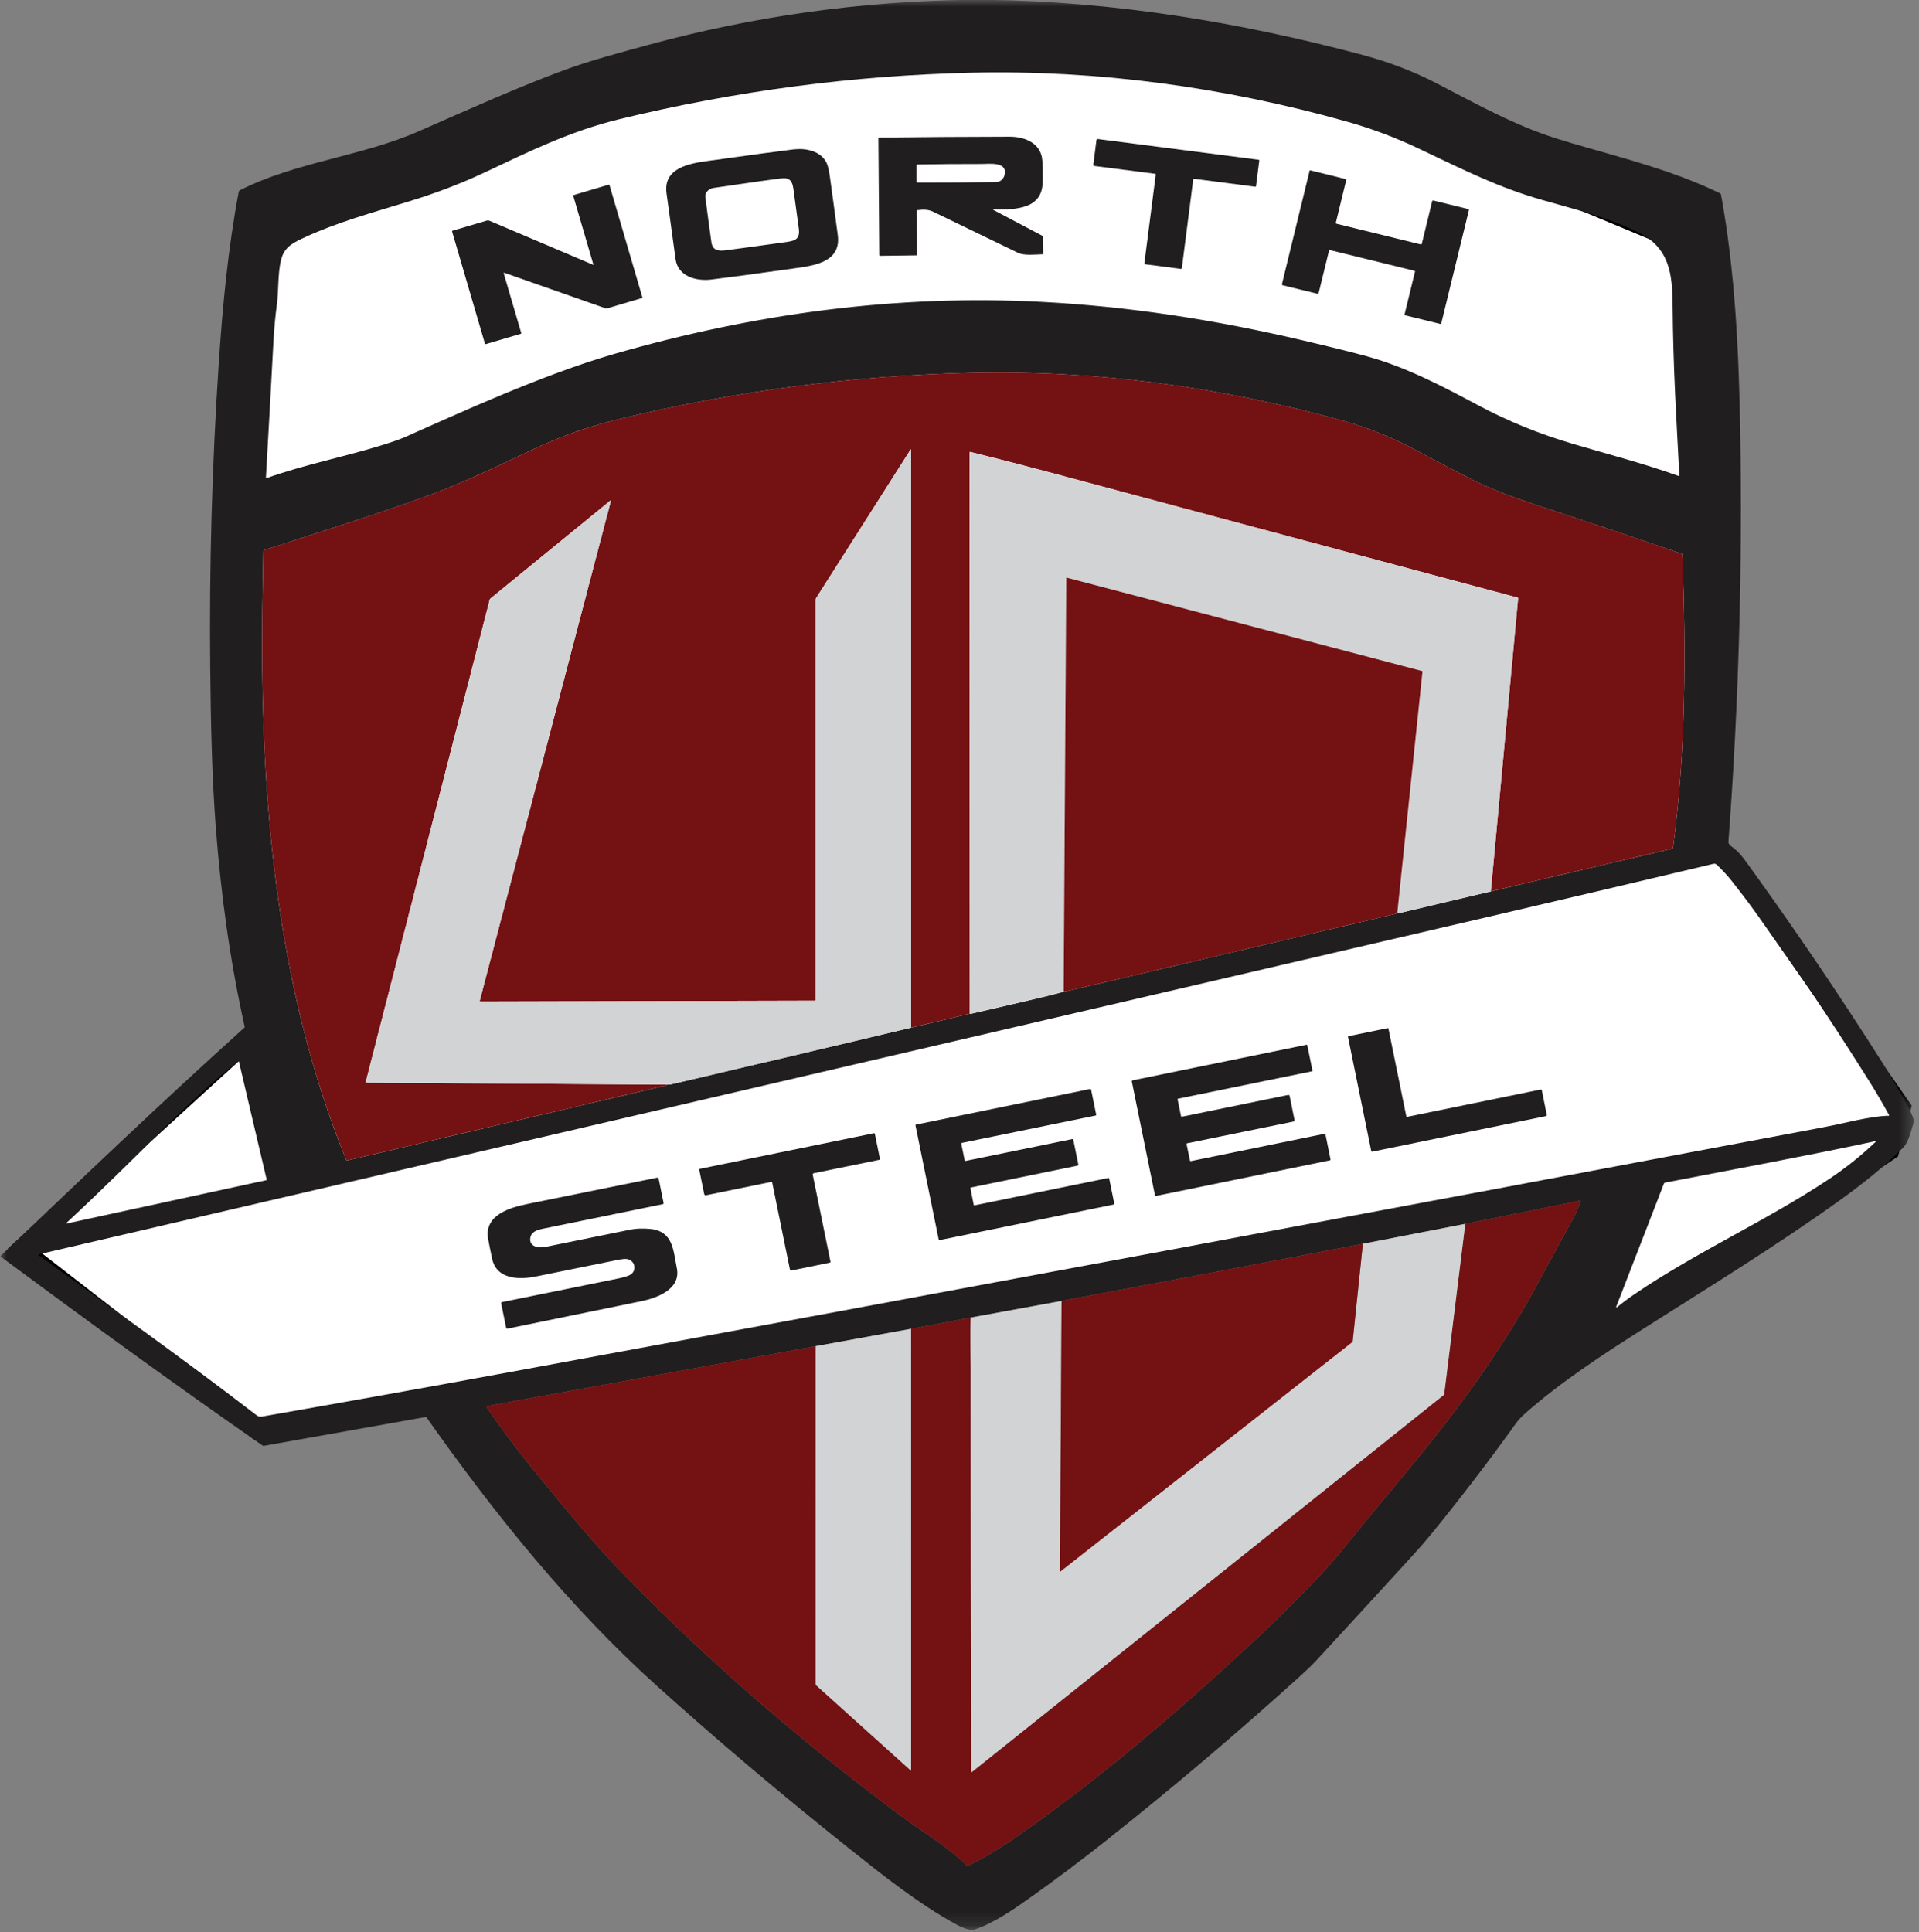 <svg width="145" height="146" viewBox="0 0 145 146" fill="none" xmlns="http://www.w3.org/2000/svg">
<rect x="0" y="0" width="145" height="146" fill="#808080" stroke="none"/>
<g clip-path="url(#clip0_4003_9432)">
<mask id="mask0_4003_9432" style="mask-type:luminance" maskUnits="userSpaceOnUse" x="0" y="-1" width="145" height="147">
<path d="M144.651 -0.018H0.001V145.838H144.651V-0.018Z" fill="white"/>
</mask>
<g mask="url(#mask0_4003_9432)">
<path d="M17.33 40.168L19.483 18.27L41.471 8.124L72.826 2.7L94.964 5.01L128.722 19.073V62.167L143.748 83.664L142.847 86.978L130.025 95.617L119.206 101.444L122.912 89.289L19.483 108.174L1.602 94.311L19.483 77.988L17.33 40.168Z" fill="white" stroke="black" stroke-width="1.302"/>
<path d="M73.407 -0.015H74.434C84.071 0.101 93.537 1.65 102.837 4.118C104.818 4.644 106.695 5.337 108.52 6.279C111.272 7.698 113.908 9.194 116.928 10.241C117.411 10.409 118.048 10.609 118.839 10.841C122.602 11.946 126.404 12.876 129.953 14.6C129.976 14.611 129.996 14.628 130.011 14.648C130.027 14.668 130.037 14.692 130.042 14.717C131.112 20.551 131.386 26.625 131.49 32.551C131.671 42.962 131.371 53.359 130.59 63.743C130.589 63.758 130.592 63.773 130.599 63.786C130.606 63.8 130.617 63.812 130.63 63.82C131.425 64.34 131.723 64.823 132.422 65.793C135.813 70.497 139.062 75.297 142.169 80.194C142.86 81.284 143.513 82.396 144.129 83.53C144.323 83.888 144.486 84.259 144.618 84.644C144.628 84.674 144.629 84.707 144.619 84.738C144.451 85.282 144.228 86.282 143.838 86.679C142.328 88.216 140.634 89.539 138.887 90.788C134.102 94.213 129.063 97.296 124.1 100.451C121.23 102.276 117.849 104.468 115.149 106.884C114.918 107.091 114.704 107.331 114.508 107.604C112.467 110.45 110.339 113.227 108.126 115.939C107.724 116.432 107.286 116.937 106.813 117.455C104.367 120.137 101.912 122.812 99.45 125.479C99.116 125.841 98.591 126.333 98.139 126.742C93.423 131.005 88.575 135.113 83.597 139.065C81.768 140.516 79.904 141.918 78.003 143.273C76.687 144.21 75.188 145.276 73.653 145.797C73.517 145.843 73.38 145.848 73.241 145.813C72.909 145.729 72.582 145.598 72.261 145.421C69.394 143.847 66.737 141.728 64.181 139.691C59.042 135.596 54.187 131.491 49.618 127.375C43.023 121.436 37.359 114.376 32.231 107.107C32.222 107.095 32.211 107.086 32.198 107.08C32.184 107.074 32.17 107.073 32.156 107.075L19.934 109.251C19.903 109.256 19.871 109.248 19.842 109.228C13.17 104.593 6.6 99.808 0.059 94.961C0.054 94.957 0.049 94.952 0.046 94.946C0.043 94.94 0.041 94.934 0.041 94.927C0.04 94.92 0.041 94.913 0.044 94.907C0.046 94.9 0.05 94.895 0.055 94.89C6.141 89.092 12.215 83.28 18.459 77.658C18.471 77.648 18.479 77.635 18.484 77.62C18.489 77.606 18.489 77.59 18.486 77.575C17.387 72.636 16.709 67.724 16.311 62.586C16.02 58.815 15.929 54.709 15.886 50.496C15.807 42.828 16.02 35.169 16.527 27.517C16.814 23.158 17.227 18.801 18.036 14.504C18.042 14.476 18.053 14.45 18.07 14.427C18.088 14.404 18.11 14.385 18.135 14.372C22.378 12.224 27.288 11.832 31.688 9.899C35.37 8.28 39.308 6.515 42.727 5.26C44.624 4.564 46.87 3.968 48.998 3.388C56.982 1.216 65.118 0.082 73.407 -0.015ZM98.411 25.714C100.575 26.221 102.206 26.627 103.304 26.929C106.312 27.758 109.113 29.251 111.674 30.616C114.009 31.861 116.359 32.804 118.864 33.544C121.526 34.33 124.223 35.027 126.837 35.966C126.844 35.968 126.851 35.969 126.857 35.968C126.864 35.967 126.871 35.964 126.876 35.96C126.882 35.956 126.886 35.95 126.889 35.944C126.892 35.938 126.893 35.931 126.893 35.924C126.668 31.624 126.424 27.897 126.383 23.033C126.363 20.665 126.133 18.728 123.809 17.565C121.56 16.439 118.974 15.812 116.512 15.105C113.217 14.16 110.734 12.905 107.195 11.224C105.437 10.389 103.621 9.707 101.749 9.18C92.521 6.585 82.902 5.27 73.357 5.494C64.409 5.705 55.549 6.877 46.775 9.011C43.117 9.901 39.989 11.441 36.657 13.013C34.812 13.883 32.937 14.591 30.991 15.191C28.237 16.039 25.432 16.797 22.817 18.03C21.949 18.439 21.427 18.791 21.221 19.699C20.978 20.773 21.067 21.911 20.917 23.03C20.798 23.923 20.709 24.904 20.653 25.971C20.476 29.297 20.289 32.668 20.093 36.087C20.092 36.093 20.093 36.099 20.096 36.106C20.099 36.112 20.103 36.117 20.108 36.121C20.113 36.125 20.119 36.127 20.126 36.129C20.132 36.13 20.139 36.129 20.145 36.127C22.974 35.118 25.905 34.547 28.767 33.668C29.608 33.41 30.21 33.2 30.575 33.038C34.596 31.257 41.019 28.3 46.402 26.748C56.946 23.709 67.698 22.236 78.677 22.81C85.376 23.159 91.865 24.18 98.411 25.714ZM50.411 81.958C50.514 81.965 50.615 81.957 50.713 81.934C56.759 80.519 62.803 79.093 68.843 77.655L73.276 76.601C73.308 76.608 73.36 76.603 73.432 76.587C74.076 76.436 80.324 75.017 80.367 74.922C80.451 74.925 80.533 74.916 80.614 74.897C88.907 72.95 97.2 70.999 105.492 69.045C105.506 69.041 105.525 69.031 105.55 69.015L105.578 68.996L105.592 69.007C105.597 69.012 105.602 69.015 105.608 69.016C105.614 69.018 105.62 69.018 105.626 69.017L112.644 67.359L126.349 64.129C126.367 64.124 126.384 64.115 126.397 64.101C126.409 64.087 126.418 64.069 126.42 64.05C127.401 56.692 127.393 49.334 127.125 41.935C127.124 41.913 127.117 41.892 127.105 41.875C127.092 41.858 127.074 41.844 127.054 41.837C123.946 40.768 120.83 39.72 117.708 38.693C115.623 38.007 113.42 37.31 111.533 36.385C110.487 35.871 108.748 34.962 106.949 33.995C105.189 33.048 103.328 32.304 101.368 31.763C92.224 29.239 82.765 27.95 73.332 28.172C64.383 28.383 55.517 29.552 46.734 31.679C44.491 32.222 42.325 32.986 40.237 33.973C37.564 35.235 34.925 36.515 32.149 37.522C28.208 38.951 24.029 40.232 19.966 41.566C19.943 41.574 19.924 41.587 19.91 41.606C19.896 41.625 19.889 41.648 19.889 41.672C19.862 43.081 19.839 44.489 19.821 45.898C19.641 59.969 20.785 74.456 26.149 87.625C26.158 87.646 26.173 87.663 26.193 87.673C26.213 87.684 26.236 87.686 26.258 87.681C34.145 85.831 42.026 83.978 49.903 82.123C50.066 82.084 50.261 82.112 50.411 81.958ZM129.709 65.333C129.679 65.304 129.641 65.284 129.601 65.273C129.561 65.262 129.519 65.261 129.478 65.271C123.746 66.636 117.987 67.992 112.202 69.339C75.776 77.82 39.358 86.299 2.949 94.775C2.884 94.79 2.879 94.817 2.933 94.857C8.445 98.845 13.999 102.789 19.387 106.941C19.506 107.033 19.64 107.066 19.787 107.041C26.067 105.943 32.311 104.823 38.517 103.68C71.618 97.592 104.705 91.425 137.778 85.179C139.391 84.875 141.285 84.335 142.716 84.308C142.721 84.308 142.727 84.307 142.731 84.304C142.736 84.302 142.74 84.298 142.743 84.293C142.745 84.288 142.747 84.283 142.747 84.278C142.747 84.272 142.746 84.267 142.743 84.262C142.276 83.406 141.782 82.563 141.263 81.734C139.034 78.181 136.72 74.686 134.319 71.248C133.216 69.668 132.071 68.121 130.882 66.606C130.558 66.194 130.167 65.77 129.709 65.333ZM17.998 80.187C16.096 81.704 14.285 83.39 12.554 85.101C10.069 87.557 7.595 90.029 5.027 92.397C4.972 92.447 4.982 92.464 5.057 92.447L20.108 89.181C20.114 89.18 20.121 89.177 20.126 89.173C20.132 89.169 20.136 89.163 20.14 89.157C20.143 89.151 20.146 89.144 20.147 89.136C20.148 89.129 20.148 89.121 20.146 89.114L18.05 80.202C18.049 80.197 18.047 80.192 18.043 80.188C18.039 80.184 18.035 80.182 18.029 80.18C18.024 80.179 18.018 80.179 18.013 80.18C18.008 80.181 18.003 80.183 17.998 80.187ZM141.701 86.303C141.768 86.24 141.757 86.218 141.666 86.237C136.423 87.362 131.138 88.33 125.827 89.359C125.804 89.364 125.782 89.374 125.764 89.388C125.746 89.402 125.733 89.42 125.725 89.44L122.135 98.704C122.092 98.815 122.116 98.834 122.206 98.76C122.615 98.424 123.056 98.094 123.53 97.772C128.236 94.575 133.45 92.253 138.187 89.105C139.438 88.275 140.609 87.341 141.701 86.303ZM110.716 92.48L102.977 93.987C95.418 95.433 87.855 96.866 80.289 98.284C80.263 98.29 80.237 98.297 80.213 98.306L73.351 99.562L68.839 100.412L61.631 101.722L36.817 106.239C36.806 106.241 36.796 106.246 36.788 106.252C36.779 106.259 36.773 106.268 36.769 106.278C36.765 106.288 36.763 106.298 36.764 106.309C36.765 106.32 36.769 106.33 36.775 106.339C37.865 107.944 39.036 109.511 40.286 111.041C42.542 113.802 44.806 116.583 47.278 119.124C53.813 125.838 61.362 132.29 68.685 137.658C69.796 138.473 71.778 139.66 73.044 140.973C73.055 140.983 73.068 140.991 73.082 140.993C73.096 140.996 73.111 140.994 73.124 140.988C74.32 140.403 75.496 139.709 76.653 138.906C82.865 134.593 88.702 129.602 94.244 124.477C95.963 122.887 97.633 121.247 99.255 119.557C100.04 118.738 100.654 118.056 101.098 117.513C102.816 115.403 104.545 113.303 106.285 111.212C110.138 106.585 113.581 101.892 116.417 96.582C117.197 95.121 117.989 93.668 118.795 92.222C119.053 91.759 119.265 91.273 119.43 90.766C119.432 90.761 119.432 90.755 119.431 90.75C119.43 90.744 119.427 90.739 119.423 90.735C119.42 90.731 119.415 90.728 119.41 90.726C119.405 90.724 119.399 90.724 119.394 90.725L110.716 92.48Z" fill="#201E1E"/>
<path d="M75.102 15.816C75.006 15.81 75.001 15.83 75.087 15.876L78.761 17.818C78.779 17.828 78.794 17.84 78.805 17.853C78.816 17.866 78.822 17.879 78.822 17.891L78.834 19.172C78.834 19.182 78.828 19.192 78.816 19.2C78.805 19.207 78.789 19.212 78.773 19.212C78.252 19.228 77.381 19.328 76.916 19.102C74.784 18.067 72.651 17.034 70.518 16.002C70.11 15.804 69.741 15.831 69.312 15.878C69.299 15.88 69.286 15.886 69.276 15.896C69.267 15.906 69.262 15.919 69.262 15.932L69.298 19.222C69.298 19.241 69.293 19.259 69.283 19.273C69.273 19.287 69.259 19.294 69.245 19.295L66.49 19.33C66.478 19.33 66.465 19.324 66.456 19.313C66.446 19.303 66.441 19.288 66.44 19.273L66.372 10.464C66.372 10.455 66.374 10.446 66.377 10.437C66.38 10.429 66.385 10.421 66.391 10.415C66.398 10.408 66.405 10.403 66.413 10.399C66.422 10.396 66.43 10.394 66.439 10.393C69.714 10.356 72.995 10.334 76.282 10.328C77.273 10.326 78.373 10.686 78.686 11.713C78.75 11.922 78.783 12.281 78.785 12.789C78.79 13.798 78.916 14.732 78.002 15.342C77.288 15.819 75.979 15.866 75.102 15.816ZM75.903 13.228C76.155 12.185 74.757 12.392 74.159 12.39C72.545 12.388 70.93 12.4 69.311 12.428C69.294 12.428 69.277 12.432 69.264 12.44C69.252 12.447 69.245 12.457 69.245 12.467V13.722C69.245 13.732 69.247 13.742 69.251 13.751C69.254 13.76 69.259 13.768 69.266 13.775C69.273 13.783 69.281 13.788 69.289 13.792C69.298 13.796 69.307 13.798 69.316 13.798C71.34 13.801 73.336 13.787 75.305 13.754C75.579 13.749 75.836 13.508 75.903 13.228Z" fill="#201E1E"/>
<path d="M90.229 13.511C90.213 13.509 90.196 13.513 90.183 13.521C90.171 13.53 90.162 13.542 90.16 13.557L89.298 20.274C89.296 20.288 89.288 20.301 89.277 20.309C89.265 20.318 89.251 20.322 89.237 20.32L86.532 19.969C86.513 19.967 86.495 19.956 86.484 19.939C86.472 19.922 86.467 19.9 86.47 19.878L87.328 13.199C87.329 13.191 87.329 13.183 87.326 13.175C87.324 13.167 87.321 13.16 87.316 13.153C87.311 13.147 87.305 13.142 87.298 13.138C87.291 13.134 87.283 13.131 87.275 13.131L82.693 12.541C82.668 12.538 82.646 12.523 82.631 12.5C82.616 12.477 82.609 12.448 82.613 12.419L82.847 10.587C82.851 10.562 82.866 10.54 82.889 10.524C82.912 10.509 82.941 10.503 82.97 10.507L95.09 12.071C95.107 12.073 95.124 12.08 95.135 12.089C95.147 12.098 95.153 12.109 95.152 12.12L94.904 14.071C94.904 14.077 94.901 14.082 94.898 14.087C94.894 14.093 94.889 14.097 94.883 14.1C94.876 14.104 94.87 14.106 94.862 14.107C94.854 14.109 94.846 14.109 94.838 14.108L90.229 13.511Z" fill="#201E1E"/>
<path d="M50.362 14.598C50.103 12.674 52.122 12.35 53.468 12.162C56.895 11.686 59.065 11.394 59.978 11.286C60.898 11.179 62.01 11.406 62.453 12.298C62.552 12.495 62.636 12.852 62.708 13.37C62.912 14.837 63.11 16.305 63.303 17.773C63.57 19.815 61.504 20.068 60.075 20.27C57.222 20.672 55.109 20.957 53.736 21.124C52.623 21.261 51.23 20.895 51.048 19.593C50.814 17.929 50.585 16.264 50.362 14.598ZM53.393 14.511C53.309 14.628 53.276 14.758 53.295 14.9C53.445 16.06 53.597 17.193 53.752 18.301C53.844 18.948 54.311 18.98 54.837 18.913C55.569 18.82 57.018 18.623 59.186 18.321C59.938 18.215 60.481 18.179 60.357 17.267C60.241 16.411 60.124 15.556 60.007 14.7C59.91 13.995 59.911 13.386 59.078 13.476C58.416 13.548 56.698 13.789 53.922 14.199C53.695 14.233 53.519 14.336 53.393 14.511Z" fill="#201E1E"/>
<path d="M106.919 20.518C106.92 20.513 106.921 20.507 106.92 20.501C106.919 20.496 106.918 20.49 106.915 20.486C106.913 20.481 106.909 20.477 106.905 20.474C106.901 20.47 106.897 20.468 106.892 20.467L100.498 18.898C100.481 18.894 100.463 18.897 100.448 18.908C100.433 18.918 100.422 18.935 100.417 18.954L99.632 22.167C99.631 22.173 99.628 22.179 99.624 22.184C99.62 22.19 99.615 22.194 99.61 22.198C99.604 22.201 99.598 22.203 99.592 22.204C99.586 22.206 99.579 22.205 99.573 22.204L96.918 21.554C96.909 21.551 96.9 21.547 96.892 21.541C96.885 21.535 96.878 21.527 96.873 21.518C96.868 21.509 96.865 21.499 96.864 21.488C96.863 21.478 96.864 21.467 96.867 21.456L98.955 12.9C98.957 12.89 98.963 12.881 98.971 12.875C98.979 12.869 98.988 12.867 98.996 12.869L101.684 13.533C101.698 13.536 101.71 13.545 101.718 13.557C101.725 13.569 101.728 13.583 101.725 13.596L100.933 16.838C100.931 16.845 100.931 16.852 100.932 16.859C100.934 16.866 100.936 16.873 100.941 16.879C100.945 16.885 100.95 16.891 100.957 16.895C100.963 16.899 100.97 16.902 100.977 16.904L107.36 18.471C107.367 18.473 107.375 18.473 107.383 18.471C107.391 18.469 107.398 18.466 107.405 18.461C107.412 18.456 107.418 18.449 107.423 18.442C107.427 18.434 107.431 18.426 107.433 18.417L108.215 15.204C108.219 15.186 108.232 15.17 108.25 15.16C108.268 15.151 108.291 15.148 108.312 15.153L110.934 15.796C110.953 15.801 110.97 15.812 110.98 15.829C110.991 15.845 110.994 15.864 110.99 15.881L108.907 24.414C108.904 24.424 108.9 24.434 108.894 24.442C108.888 24.451 108.88 24.458 108.871 24.463C108.862 24.469 108.853 24.473 108.842 24.474C108.832 24.476 108.822 24.476 108.812 24.473L106.158 23.822C106.152 23.821 106.147 23.818 106.142 23.814C106.137 23.811 106.133 23.806 106.13 23.801C106.127 23.795 106.125 23.79 106.125 23.783C106.124 23.777 106.124 23.771 106.126 23.765L106.919 20.518Z" fill="#201E1E"/>
<path d="M38.061 20.656L39.382 25.156C39.384 25.163 39.385 25.171 39.384 25.178C39.383 25.185 39.381 25.192 39.377 25.198C39.373 25.205 39.368 25.21 39.363 25.215C39.357 25.219 39.35 25.223 39.343 25.225L36.712 26.001C36.698 26.006 36.682 26.005 36.67 25.999C36.657 25.994 36.648 25.984 36.644 25.972L34.159 17.49C34.157 17.484 34.157 17.478 34.158 17.472C34.159 17.466 34.162 17.46 34.166 17.454C34.17 17.448 34.175 17.444 34.181 17.439C34.188 17.435 34.195 17.432 34.202 17.43L36.789 16.666C36.851 16.648 36.916 16.651 36.972 16.675L44.801 20.003C44.83 20.015 44.84 20.006 44.831 19.975L43.317 14.809C43.315 14.801 43.314 14.793 43.315 14.786C43.315 14.778 43.318 14.77 43.321 14.763C43.325 14.756 43.33 14.75 43.336 14.745C43.342 14.74 43.349 14.737 43.357 14.735L45.985 13.956C45.992 13.954 46 13.953 46.007 13.954C46.015 13.955 46.022 13.958 46.029 13.962C46.035 13.966 46.041 13.971 46.046 13.977C46.051 13.983 46.054 13.991 46.056 13.998L48.536 22.462C48.539 22.475 48.538 22.489 48.531 22.5C48.525 22.512 48.514 22.521 48.501 22.524L45.851 23.307C45.827 23.314 45.791 23.311 45.752 23.297L38.131 20.621C38.071 20.6 38.048 20.612 38.061 20.656Z" fill="#201E1E"/>
<path d="M112.645 67.356L114.708 45.21C114.709 45.197 114.706 45.185 114.699 45.175C114.692 45.166 114.682 45.158 114.67 45.155C102.796 41.974 90.926 38.797 79.06 35.624C77.144 35.112 75.23 34.619 73.316 34.146C73.309 34.144 73.302 34.144 73.296 34.145C73.289 34.147 73.282 34.15 73.277 34.154C73.272 34.158 73.267 34.164 73.264 34.17C73.261 34.176 73.26 34.183 73.26 34.19L73.277 76.598L68.844 77.653L68.839 33.99C68.839 33.941 68.824 33.94 68.795 33.986L61.666 45.194C61.644 45.228 61.632 45.261 61.632 45.286V75.591C61.632 75.598 61.628 75.604 61.623 75.608C61.617 75.613 61.609 75.615 61.601 75.615L36.307 75.68C36.298 75.68 36.289 75.678 36.281 75.674C36.273 75.67 36.266 75.664 36.261 75.657C36.255 75.65 36.252 75.641 36.25 75.632C36.248 75.623 36.248 75.614 36.251 75.605L46.156 37.852C46.169 37.804 46.153 37.797 46.11 37.832L37.069 45.216C37.036 45.242 37.012 45.279 37.002 45.319L27.645 81.724C27.642 81.733 27.642 81.743 27.645 81.753C27.648 81.762 27.653 81.771 27.66 81.779C27.667 81.787 27.676 81.793 27.686 81.797C27.696 81.802 27.707 81.804 27.718 81.804L50.412 81.955C50.262 82.109 50.067 82.081 49.904 82.12C42.027 83.975 34.145 85.828 26.259 87.679C26.237 87.684 26.214 87.681 26.194 87.67C26.174 87.66 26.159 87.643 26.15 87.622C20.786 74.453 19.642 59.966 19.822 45.895C19.84 44.486 19.863 43.078 19.89 41.669C19.89 41.645 19.897 41.622 19.911 41.603C19.925 41.585 19.944 41.571 19.967 41.563C24.03 40.229 28.209 38.948 32.15 37.519C34.926 36.512 37.565 35.232 40.238 33.97C42.326 32.984 44.492 32.219 46.735 31.676C55.518 29.549 64.384 28.38 73.333 28.169C82.766 27.947 92.225 29.236 101.368 31.76C103.329 32.301 105.19 33.045 106.95 33.992C108.749 34.959 110.488 35.869 111.534 36.382C113.421 37.307 115.624 38.004 117.709 38.69C120.831 39.717 123.947 40.765 127.055 41.834C127.075 41.842 127.093 41.855 127.106 41.872C127.118 41.889 127.125 41.91 127.126 41.932C127.394 49.331 127.402 56.689 126.421 64.047C126.419 64.066 126.41 64.084 126.398 64.098C126.385 64.112 126.368 64.121 126.35 64.126L112.645 67.356Z" fill="#741113"/>
<path d="M68.844 77.653C62.804 79.09 56.76 80.516 50.714 81.931C50.615 81.954 50.515 81.962 50.412 81.955L27.718 81.804C27.707 81.804 27.696 81.802 27.686 81.798C27.675 81.793 27.667 81.787 27.66 81.779C27.652 81.772 27.648 81.762 27.645 81.753C27.642 81.743 27.642 81.733 27.645 81.724L37.002 45.319C37.012 45.279 37.036 45.242 37.069 45.216L46.11 37.832C46.153 37.798 46.169 37.804 46.156 37.852L36.251 75.605C36.248 75.614 36.248 75.623 36.25 75.632C36.252 75.641 36.255 75.65 36.261 75.657C36.266 75.664 36.273 75.67 36.281 75.674C36.289 75.678 36.298 75.68 36.307 75.68L61.6 75.615C61.609 75.615 61.617 75.613 61.623 75.608C61.628 75.604 61.632 75.598 61.632 75.591V45.286C61.632 45.261 61.644 45.228 61.666 45.194L68.795 33.986C68.824 33.94 68.839 33.941 68.839 33.99L68.844 77.653Z" fill="#D2D3D5"/>
<path d="M112.645 67.362L105.627 69.02C105.621 69.021 105.615 69.021 105.609 69.019C105.603 69.018 105.598 69.015 105.593 69.011L105.579 68.999L107.484 50.749C107.485 50.74 107.482 50.73 107.476 50.723C107.47 50.715 107.462 50.709 107.452 50.706L80.606 43.651C80.601 43.649 80.596 43.649 80.591 43.65C80.586 43.651 80.582 43.654 80.578 43.657C80.574 43.66 80.571 43.664 80.569 43.668C80.567 43.673 80.565 43.678 80.565 43.683L80.368 74.925C80.325 75.02 74.077 76.439 73.433 76.59C73.361 76.606 73.309 76.611 73.277 76.604L73.26 34.196C73.26 34.189 73.261 34.182 73.264 34.176C73.267 34.17 73.272 34.164 73.277 34.16C73.282 34.156 73.289 34.153 73.295 34.151C73.302 34.15 73.309 34.15 73.316 34.152C75.23 34.625 77.144 35.118 79.06 35.63C90.926 38.803 102.796 41.98 114.67 45.161C114.681 45.164 114.693 45.172 114.699 45.181C114.706 45.191 114.709 45.203 114.708 45.216L112.645 67.362Z" fill="#D2D3D5"/>
<path d="M105.579 68.996L105.551 69.015C105.526 69.032 105.507 69.042 105.493 69.045C97.201 70.999 88.908 72.95 80.615 74.898C80.534 74.917 80.452 74.925 80.368 74.923L80.566 43.68C80.566 43.675 80.567 43.67 80.569 43.666C80.571 43.661 80.574 43.657 80.578 43.654C80.582 43.651 80.586 43.649 80.591 43.648C80.596 43.647 80.601 43.647 80.606 43.648L107.452 50.704C107.462 50.706 107.47 50.712 107.476 50.72C107.482 50.728 107.485 50.737 107.484 50.747L105.579 68.996Z" fill="#741113"/>
<path d="M106.31 84.395L116.4 82.329C116.411 82.327 116.423 82.326 116.434 82.328C116.446 82.329 116.456 82.333 116.465 82.338C116.474 82.343 116.482 82.35 116.488 82.358C116.494 82.366 116.498 82.375 116.5 82.384L116.876 84.242C116.878 84.252 116.878 84.262 116.877 84.272C116.875 84.282 116.871 84.292 116.866 84.301C116.861 84.309 116.854 84.316 116.846 84.322C116.838 84.328 116.829 84.331 116.82 84.333L103.678 87.024C103.663 87.027 103.648 87.023 103.635 87.014C103.623 87.004 103.613 86.989 103.61 86.973L101.858 78.364C101.856 78.356 101.856 78.348 101.858 78.34C101.859 78.332 101.862 78.325 101.866 78.318C101.87 78.312 101.875 78.306 101.882 78.302C101.888 78.297 101.895 78.294 101.902 78.293L104.856 77.686C104.862 77.685 104.868 77.685 104.874 77.687C104.88 77.689 104.886 77.692 104.892 77.697C104.897 77.702 104.901 77.708 104.905 77.715C104.909 77.721 104.911 77.729 104.913 77.736L106.258 84.342C106.261 84.358 106.268 84.373 106.278 84.383C106.288 84.393 106.299 84.397 106.31 84.395Z" fill="#201E1E"/>
<path d="M89.707 86.388C89.699 86.389 89.691 86.392 89.684 86.397C89.677 86.401 89.671 86.406 89.666 86.412C89.662 86.418 89.658 86.425 89.656 86.432C89.655 86.439 89.654 86.446 89.656 86.453L89.91 87.683C89.914 87.7 89.924 87.716 89.937 87.726C89.951 87.736 89.967 87.74 89.982 87.737L100.072 85.672C100.081 85.671 100.09 85.671 100.099 85.672C100.108 85.674 100.116 85.677 100.124 85.682C100.131 85.686 100.138 85.693 100.143 85.7C100.148 85.707 100.151 85.715 100.153 85.724L100.534 87.606C100.537 87.622 100.533 87.639 100.521 87.653C100.51 87.667 100.493 87.678 100.474 87.681L87.35 90.366C87.332 90.369 87.313 90.365 87.297 90.353C87.281 90.341 87.27 90.323 87.266 90.302L85.522 81.732C85.52 81.721 85.519 81.71 85.521 81.699C85.522 81.688 85.525 81.678 85.53 81.668C85.535 81.659 85.541 81.652 85.549 81.646C85.556 81.64 85.565 81.636 85.574 81.634L98.721 78.944C98.733 78.942 98.746 78.943 98.757 78.947C98.767 78.952 98.774 78.959 98.776 78.968L99.171 80.903C99.173 80.908 99.173 80.913 99.172 80.918C99.171 80.923 99.169 80.927 99.166 80.932C99.163 80.936 99.159 80.94 99.155 80.942C99.15 80.945 99.145 80.947 99.14 80.948L89.011 83.02C89 83.023 88.99 83.029 88.983 83.037C88.977 83.045 88.974 83.055 88.976 83.064L89.238 84.341C89.241 84.355 89.249 84.367 89.261 84.374C89.273 84.382 89.288 84.385 89.302 84.382L97.343 82.734C97.365 82.73 97.388 82.736 97.407 82.75C97.426 82.765 97.439 82.787 97.445 82.812L97.821 84.669C97.824 84.684 97.82 84.7 97.81 84.714C97.8 84.727 97.785 84.737 97.768 84.74L89.707 86.388Z" fill="#201E1E"/>
<path d="M73.644 91.077L83.745 89.009C83.759 89.006 83.773 89.008 83.785 89.014C83.797 89.02 83.805 89.031 83.807 89.042L84.195 90.944C84.198 90.96 84.195 90.977 84.185 90.99C84.176 91.004 84.162 91.014 84.146 91.017L70.998 93.705C70.983 93.709 70.966 93.705 70.953 93.696C70.94 93.686 70.93 93.672 70.927 93.655L69.174 85.041C69.171 85.027 69.173 85.013 69.18 85.001C69.188 84.989 69.199 84.981 69.212 84.978L82.368 82.285C82.377 82.283 82.385 82.283 82.393 82.284C82.401 82.286 82.408 82.289 82.415 82.293C82.422 82.297 82.428 82.302 82.433 82.309C82.437 82.315 82.44 82.322 82.442 82.33L82.832 84.244C82.834 84.254 82.829 84.264 82.817 84.274C82.805 84.284 82.788 84.291 82.769 84.295L72.683 86.359C72.675 86.361 72.667 86.364 72.66 86.368C72.653 86.372 72.647 86.377 72.643 86.383C72.638 86.388 72.635 86.395 72.633 86.401C72.631 86.408 72.631 86.415 72.633 86.421L72.891 87.686C72.892 87.693 72.895 87.699 72.899 87.704C72.902 87.709 72.907 87.714 72.913 87.717C72.918 87.721 72.924 87.723 72.931 87.725C72.937 87.726 72.944 87.726 72.95 87.724L81.015 86.073C81.034 86.069 81.053 86.072 81.069 86.081C81.084 86.09 81.095 86.104 81.098 86.12L81.477 87.989C81.481 88.008 81.479 88.029 81.471 88.045C81.463 88.062 81.45 88.073 81.435 88.076L73.38 89.726C73.362 89.73 73.346 89.739 73.336 89.75C73.325 89.762 73.32 89.776 73.323 89.79L73.575 91.044C73.576 91.05 73.579 91.056 73.583 91.061C73.588 91.066 73.593 91.07 73.599 91.073C73.606 91.076 73.613 91.078 73.621 91.079C73.629 91.079 73.637 91.079 73.644 91.077Z" fill="#201E1E"/>
<path d="M58.275 89.308L53.342 90.317C53.328 90.32 53.312 90.32 53.298 90.317C53.283 90.314 53.269 90.308 53.257 90.299C53.244 90.29 53.233 90.279 53.225 90.266C53.217 90.254 53.211 90.239 53.208 90.224L52.839 88.41C52.837 88.4 52.837 88.389 52.839 88.379C52.84 88.37 52.844 88.36 52.849 88.352C52.854 88.343 52.86 88.336 52.868 88.331C52.876 88.325 52.884 88.321 52.893 88.319L66.04 85.628C66.054 85.625 66.069 85.629 66.081 85.639C66.093 85.648 66.102 85.662 66.105 85.678L66.485 87.556C66.489 87.575 66.485 87.594 66.475 87.61C66.465 87.626 66.45 87.636 66.432 87.64L61.475 88.654C61.453 88.659 61.434 88.672 61.421 88.692C61.409 88.712 61.404 88.736 61.409 88.759L62.752 95.342C62.754 95.356 62.75 95.371 62.741 95.383C62.731 95.395 62.717 95.404 62.701 95.407L59.795 96.005C59.772 96.01 59.747 96.003 59.726 95.987C59.705 95.97 59.69 95.945 59.684 95.916L58.35 89.363C58.346 89.345 58.336 89.329 58.322 89.319C58.308 89.309 58.291 89.305 58.275 89.308Z" fill="#201E1E"/>
<path d="M40.52 96.45C39.273 96.705 37.527 96.706 37.186 95.117C37.08 94.626 36.98 94.132 36.887 93.635C36.544 91.796 38.57 91.233 39.898 90.966C43.145 90.313 46.394 89.653 49.645 88.988C49.659 88.985 49.672 88.985 49.686 88.987C49.699 88.989 49.712 88.994 49.723 89.001C49.734 89.008 49.744 89.018 49.751 89.028C49.759 89.039 49.764 89.051 49.767 89.064L50.14 90.897C50.144 90.918 50.14 90.939 50.13 90.956C50.118 90.973 50.102 90.985 50.082 90.989C47.052 91.608 44.023 92.229 40.995 92.851C40.582 92.936 40.128 93.081 40.067 93.554C39.982 94.222 40.72 94.321 41.201 94.222C43.346 93.785 45.492 93.348 47.639 92.912C48.068 92.825 48.559 92.807 49.114 92.859C50.88 93.025 50.865 94.486 51.141 95.821C51.468 97.406 49.668 98.072 48.466 98.32C45.078 99.019 41.694 99.713 38.314 100.402C38.3 100.405 38.285 100.401 38.274 100.393C38.262 100.385 38.254 100.373 38.251 100.359L37.867 98.482C37.865 98.472 37.864 98.462 37.866 98.453C37.867 98.443 37.87 98.434 37.874 98.425C37.879 98.417 37.885 98.41 37.892 98.405C37.899 98.399 37.907 98.396 37.915 98.394C40.827 97.798 43.75 97.204 46.684 96.613C47.041 96.541 47.324 96.461 47.532 96.372C48.171 96.099 48.016 95.226 47.366 95.134C47.223 95.114 46.967 95.141 46.6 95.216C44.574 95.625 42.547 96.036 40.52 96.45Z" fill="#201E1E"/>
<path d="M61.632 101.721L61.631 127.258C61.631 127.275 61.634 127.291 61.641 127.307C61.647 127.322 61.657 127.335 61.669 127.345L68.793 133.763C68.826 133.792 68.843 133.785 68.843 133.741L68.84 100.412L73.352 99.562C73.298 100.809 73.351 102.455 73.35 103.299C73.349 113.5 73.361 123.698 73.386 133.892C73.386 133.923 73.399 133.929 73.424 133.909L109.077 105.42C109.09 105.41 109.101 105.397 109.109 105.383C109.117 105.369 109.122 105.353 109.124 105.337L110.717 92.48L119.395 90.725C119.4 90.724 119.406 90.724 119.411 90.726C119.416 90.728 119.421 90.731 119.425 90.735C119.428 90.739 119.431 90.744 119.432 90.749C119.433 90.755 119.433 90.761 119.431 90.766C119.265 91.273 119.054 91.758 118.796 92.222C117.99 93.668 117.198 95.121 116.417 96.581C113.582 101.892 110.139 106.584 106.286 111.212C104.546 113.303 102.817 115.403 101.099 117.512C100.655 118.056 100.041 118.738 99.256 119.557C97.634 121.247 95.964 122.887 94.245 124.477C88.703 129.602 82.865 134.592 76.654 138.906C75.497 139.708 74.321 140.402 73.124 140.988C73.112 140.994 73.097 140.996 73.083 140.993C73.069 140.991 73.056 140.983 73.045 140.973C71.779 139.66 69.797 138.473 68.686 137.658C61.363 132.29 53.814 125.838 47.279 119.124C44.806 116.582 42.543 113.802 40.287 111.04C39.036 109.51 37.866 107.943 36.776 106.339C36.77 106.33 36.766 106.32 36.765 106.309C36.764 106.298 36.766 106.288 36.77 106.278C36.774 106.268 36.781 106.259 36.789 106.252C36.797 106.246 36.807 106.241 36.818 106.239L61.632 101.721Z" fill="#741113"/>
<path d="M110.716 92.477L109.124 105.334C109.122 105.35 109.117 105.366 109.109 105.38C109.101 105.394 109.09 105.407 109.076 105.417L73.424 133.906C73.398 133.926 73.386 133.92 73.386 133.889C73.36 123.695 73.348 113.498 73.35 103.296C73.351 102.452 73.297 100.807 73.352 99.559L80.213 98.303L80.091 118.715C80.091 118.749 80.104 118.755 80.131 118.734L102.173 101.409C102.183 101.401 102.191 101.391 102.197 101.379C102.203 101.367 102.207 101.353 102.209 101.338L102.978 93.984L110.716 92.477Z" fill="#D2D3D5"/>
<path d="M102.978 93.988L102.209 101.342C102.207 101.357 102.203 101.371 102.197 101.383C102.191 101.395 102.183 101.405 102.173 101.413L80.131 118.738C80.104 118.759 80.091 118.753 80.091 118.719L80.213 98.307C80.238 98.298 80.264 98.291 80.29 98.285C87.855 96.867 95.418 95.434 102.978 93.988Z" fill="#741113"/>
<path d="M68.84 100.41L68.843 133.74C68.843 133.783 68.826 133.79 68.793 133.761L61.669 127.343C61.657 127.333 61.647 127.32 61.641 127.305C61.634 127.29 61.631 127.273 61.631 127.256L61.632 101.72L68.84 100.41Z" fill="#D2D3D5"/>
</g>
</g>
<defs>
<clipPath id="clip0_4003_9432">
<rect width="144.65" height="145.856" fill="white"/>
</clipPath>
</defs>
</svg>
